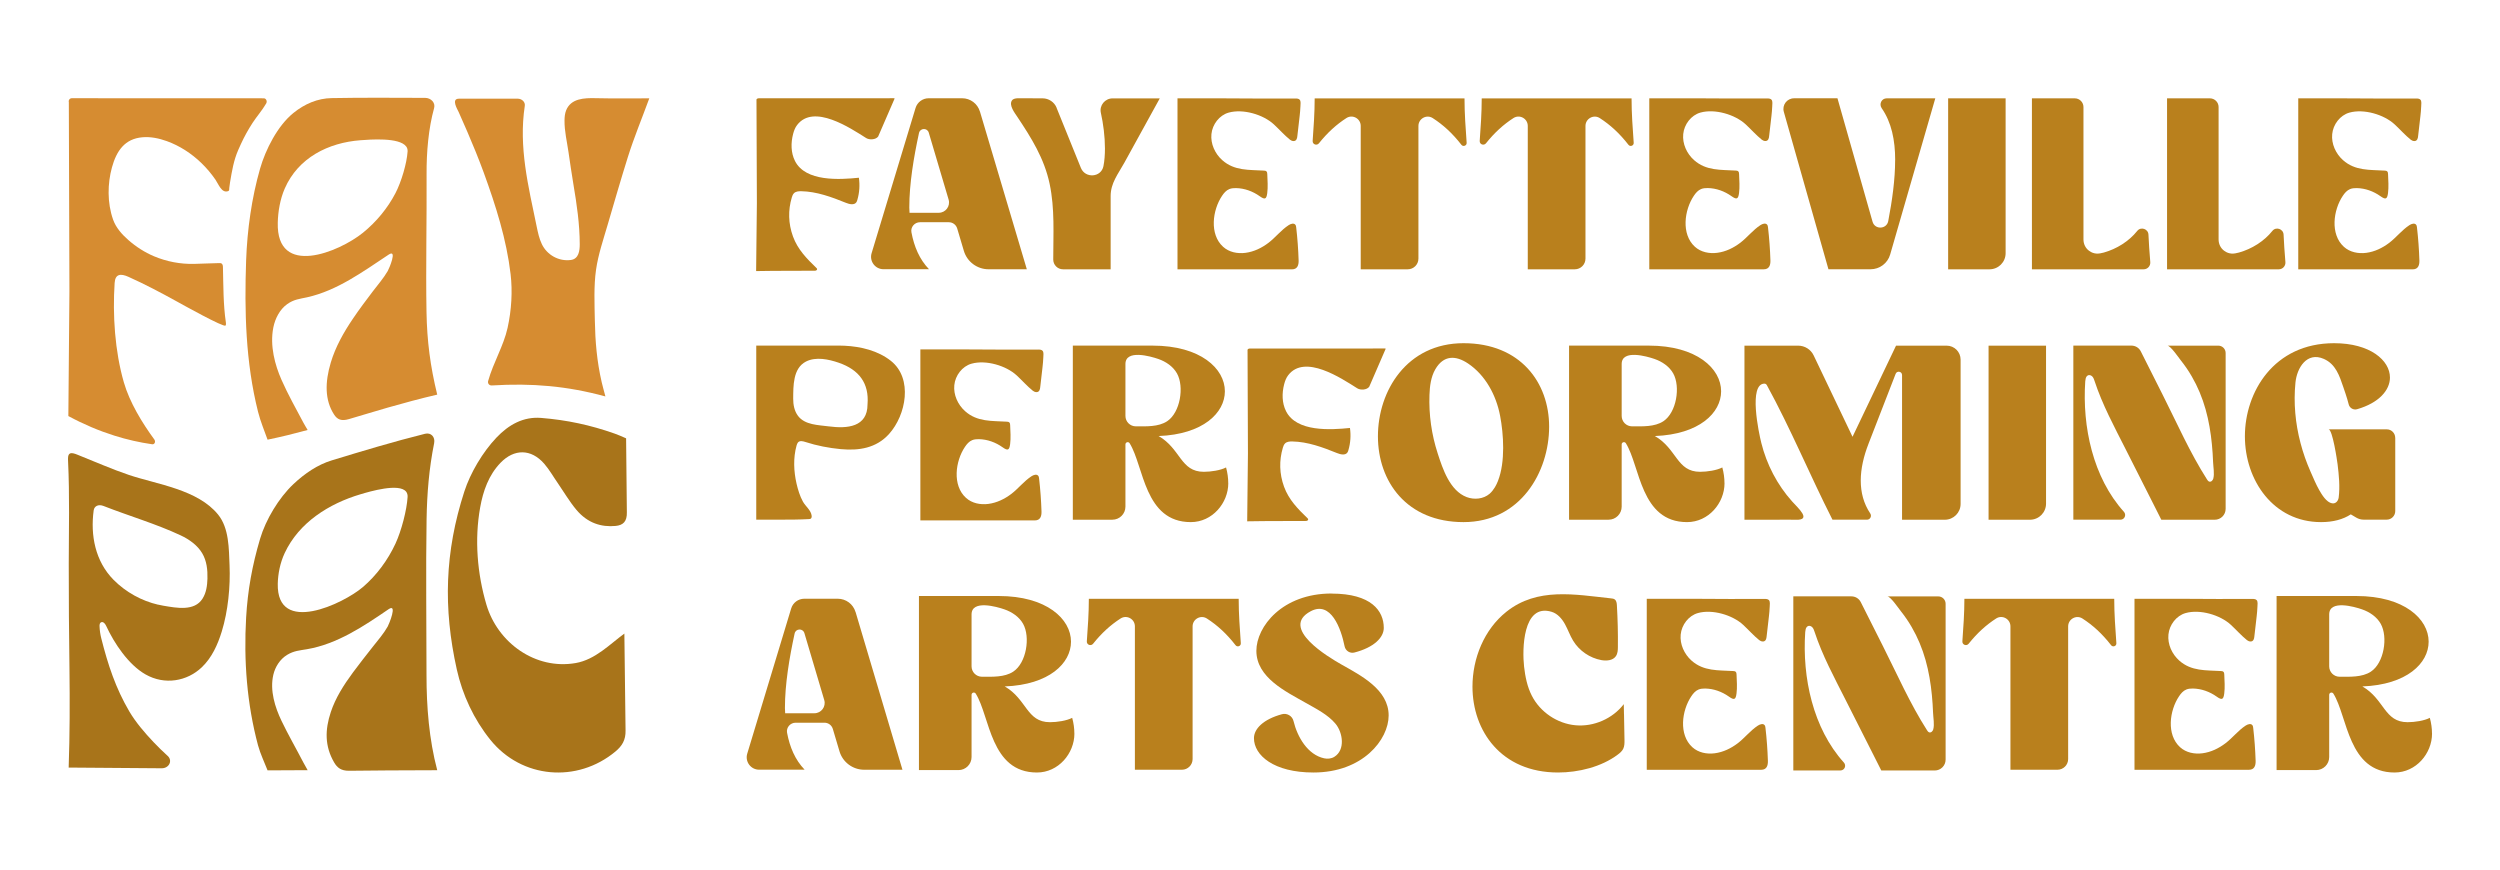 <?xml version="1.0" encoding="UTF-8"?>
<svg id="Layer_1" data-name="Layer 1" xmlns="http://www.w3.org/2000/svg" viewBox="0 0 632 220">
  <defs>
    <style>
      .cls-1 {
        fill: #a8741a;
      }

      .cls-1, .cls-2, .cls-3 {
        stroke-width: 0px;
      }

      .cls-2 {
        fill: #d68c31;
      }

      .cls-3 {
        fill: #b9801d;
      }
    </style>
  </defs>
  <g>
    <path class="cls-2" d="m107.45,24.74c1.52,0,2.66,1.25,2.3,2.56-1.45,5.22-1.94,11.28-1.91,16.64.07,11.53-.22,23.48-.02,34.96.13,7.32.95,13.65,2.71,20.86-4.28.99-8.39,2.11-12.5,3.28-3.28.93-6.3,1.89-9.83,2.91-1.92.56-2.93.11-3.75-1.16-2.36-3.64-2.32-8.14-.83-13.13,1.19-3.97,3.25-7.64,5.63-11.14,1.59-2.35,3.28-4.61,4.98-6.84,1.26-1.65,2.73-3.35,3.78-5.15.33-.56,2.55-5.7.24-4.16-6.41,4.24-12.99,9.1-20.64,10.79-1.86.41-3.29.51-4.99,1.71-1.89,1.33-3.07,3.66-3.52,5.9-.93,4.66.43,9.55,2.06,13.24,1.67,3.78,3.65,7.27,5.51,10.79.31.59.66,1.14,1.1,1.9-4.05,1.08-6.08,1.6-10.13,2.45-.77-2.19-1.77-4.52-2.41-7.06-3.15-12.54-3.46-25.46-3.01-38.26.28-7.8,1.41-15.82,3.53-23.21,1.37-4.78,4.41-10.82,8.42-14.06,2.88-2.33,6.15-3.7,9.65-3.76,7.87-.15,15.76-.08,23.63-.06Zm-4.76,12.3c-1.73-2.38-9.26-1.76-11.55-1.59-8.14.61-15.76,4.42-19.16,12.22-1.18,2.72-1.69,5.81-1.76,8.61-.37,13.99,15.49,7.45,21.53,2.56,3.46-2.8,6.29-6.3,8.23-10.02,1.5-2.89,2.87-7.57,3.06-10.53.03-.5-.1-.91-.35-1.26Z"/>
    <path class="cls-1" d="m25.42,157.4c-.07.06-.13.15-.17.24-.1.23-.1.5-.08.77.04.98.18,1.95.42,2.91,1.71,6.78,3.66,12.67,7.1,18.53,1.62,2.75,3.87,5.37,6.1,7.73,1.15,1.22,2.35,2.38,3.58,3.5.01.01.03.03.05.04,1.27,1.2.31,3.11-1.55,3.1-7.84-.04-15.67-.1-23.51-.18.29-8.34.3-16.69.2-25.02-.11-8.81-.2-17.68-.18-26.46.02-8.61.24-17.37-.17-25.92-.04-.79-.07-1.67.44-1.97.46-.28,1.23,0,1.93.28,4.3,1.71,8.74,3.68,13,5.11,7.2,2.42,17.36,3.65,22.55,10.02,2.81,3.46,2.72,8.66,2.9,12.83.23,5.34-.38,11.59-1.97,16.74-1.02,3.31-2.49,6.61-5.07,9.06-3.69,3.5-9.32,4.56-14.22,1.77-4.33-2.47-7.91-7.89-9.91-12.21-.2-.43-.54-.96-1-1.01-.17-.02-.31.04-.43.13Zm14.54-4.55c.44.1.88.19,1.31.27,3.4.58,7.88,1.45,9.92-1.77.96-1.5,1.2-3.31,1.25-5.07.06-2.2-.17-4.49-1.33-6.43-1.18-1.99-3.25-3.49-5.46-4.52-6.24-2.92-13.03-4.89-19.48-7.42-1.25-.49-2.33-.02-2.49,1.12-.85,6.29.39,12.85,5.02,17.54,3.14,3.18,7.19,5.35,11.25,6.29Z"/>
    <path class="cls-1" d="m158.26,110.8c-1.08-.48-2.01-.88-2.91-1.2-6.16-2.17-12.03-3.42-18.54-3.95-4.46-.36-8.17,1.66-11.33,5-3.44,3.63-6.57,8.88-8.1,13.62-4.94,15.25-5.36,29.44-1.9,44.97,1.42,6.39,4.32,12.64,8.5,17.81,7.93,9.81,21.93,10.95,31.57,2.96,1.69-1.4,2.65-2.9,2.59-5.36-.1-8.16-.2-16.32-.3-24.48-3.67,2.68-7.33,6.58-12.3,7.45-10.18,1.78-19.72-5.12-22.57-14.75-2.31-7.8-3.05-16.43-1.58-24.61.74-4.14,2.15-8.17,5.16-11.28,3.43-3.54,7.7-3.55,11.01.23,1.31,1.5,2.32,3.31,3.5,5,1.52,2.2,2.9,4.58,4.64,6.66,2.85,3.4,6.33,4.43,9.93,4.09,1.9-.18,2.91-1.12,2.84-3.47-.06-6.22-.13-12.45-.19-18.67Z"/>
    <path class="cls-2" d="m116.02,24.94c5.92,0,8.88,0,14.8,0,1.13,0,1.99.85,1.85,1.8-1.59,10.47.89,20.26,2.99,30.47.32,1.54.64,3.1,1.32,4.51,1.32,2.74,4.28,4.41,7.34,4,2-.27,2.24-2.36,2.24-3.97-.01-5.04-.75-10.13-1.59-15.08-.46-2.75-.85-5.48-1.25-8.19-.38-2.65-1.04-5.35-1.01-7.98.01-.89.08-1.78.41-2.61,1.21-3,4.5-3.15,7.52-3.07,4.5.11,9,.04,13.5.04-1.81,4.96-3.86,9.87-5.43,14.89-1.78,5.67-3.44,11.44-5.12,17.16-1.07,3.67-2.35,7.39-2.91,11.28-.59,4.12-.38,8.59-.3,12.9.09,5.06.5,10.22,1.74,15.57.26,1.11.58,2.22.93,3.56-9.76-2.66-18.58-3.39-28.69-2.78-.66.06-1.13-.49-.96-1.12,1.33-4.74,3.9-8.83,4.92-13.44,1-4.53,1.27-9.24.76-13.58-1.03-8.75-3.71-17.21-6.79-25.67-1.27-3.47-2.68-6.91-4.13-10.28-.72-1.69-1.46-3.36-2.21-5.03-.31-.68-1.97-3.37.06-3.37Z"/>
    <path class="cls-2" d="m66.71,24.85c-16.19,0-32.37,0-48.56-.02-.52,0-.89.5-.75,1,.05,15.96.1,31.93.15,47.89-.09,10.49-.18,20.97-.27,31.46,3.89,2.1,7.78,3.74,11.67,4.96,3.17,1,6.34,1.71,9.51,2.17.61.09.95-.62.57-1.18,0,0,0,0-.01-.02-3.11-4.24-6.25-9.4-7.71-14.45-2.28-7.91-2.86-17.04-2.33-25.14.15-2.29,1.53-2.42,3.49-1.54,4.24,1.9,8.36,4.09,12.36,6.3,1.18.65,11.78,6.57,12.18,6.02.16-.22.13-.52.09-.79-.67-4.53-.62-9.2-.74-13.91,0-.35-.04-.76-.31-.96-.17-.13-.4-.13-.62-.13-1.94.03-4.44.16-6.38.2-3.41.08-6.88-.56-10.15-1.94-2.29-.97-4.48-2.36-6.45-4.09-1.61-1.41-3.14-3.12-3.86-5.16-1.51-4.29-1.41-9.13-.29-13.2,1.17-4.24,3.28-7.24,7.7-7.62,2.08-.18,4.19.26,6.19.98,3.2,1.16,6.19,3.08,8.74,5.55,1.3,1.26,2.49,2.67,3.54,4.19.76,1.11,1.56,3.47,3.17,2.91.39-.13.28-.38.33-.87.05-.46.12-.92.19-1.38.48-2.86.92-5.55,2.07-8.17.22-.5.44-.99.66-1.47.86-1.88,1.86-3.68,2.97-5.39,1.1-1.68,2.43-3.16,3.44-4.91.32-.56-.03-1.29-.61-1.29Z"/>
    <path class="cls-1" d="m107.45,109.66c1.52-.38,2.61.82,2.3,2.38-1.28,6.36-1.8,12.67-1.91,19.23-.21,12.96-.02,26.26-.02,39.34,0,8.08.64,16.24,2.71,24.1-4.28.02-8.39.03-12.5.05-3.28.01-6.3.08-9.83.09-1.92,0-2.93-.71-3.75-2.14-2.36-4.08-2.32-8.18-.83-12.68,1.19-3.58,3.25-6.84,5.63-10.06,1.59-2.15,3.28-4.29,4.98-6.45,1.26-1.6,2.73-3.28,3.78-5.13.33-.58,2.55-5.96.24-4.39-6.28,4.29-12.96,8.8-20.64,10.12-1.87.32-3.29.39-4.99,1.41-1.89,1.13-3.07,3.12-3.52,5.04-.93,3.98.43,8.24,2.06,11.65,1.67,3.49,3.65,6.91,5.51,10.5.31.6.66,1.18,1.1,1.98-4.05.02-6.08.03-10.13.05-.77-2-1.82-4.14-2.41-6.32-2.82-10.54-3.63-21.44-3.01-32.3.4-6.91,1.53-13.18,3.53-19.92,1.43-4.84,4.74-10.35,8.42-13.82,2.88-2.72,6.15-4.92,9.65-5.99,7.83-2.39,15.69-4.76,23.63-6.74Zm-4.76,14.66c-1.73-2.29-9.24-.06-11.55.63-7.96,2.36-15.55,7.13-19.16,14.84-1.19,2.54-1.7,5.31-1.76,7.75-.32,13.16,16.63,5.07,21.53.86,3.46-2.97,6.29-6.81,8.23-10.98,1.5-3.23,2.87-8.52,3.06-11.78.03-.55-.1-.98-.35-1.32Z"/>
  </g>
  <g>
    <path class="cls-3" d="m247.73,28.2l11.85,39.87h-9.67c-2.88,0-5.43-1.89-6.25-4.66l-1.68-5.65c-.28-.94-1.14-1.58-2.11-1.58h-7.3c-1.35,0-2.41,1.22-2.16,2.55.68,3.63,2.04,6.84,4.44,9.33h-11.5c-2.11,0-3.62-2.03-3.01-4.05l11.11-36.71c.44-1.46,1.79-2.46,3.31-2.46h8.47c2.07,0,3.89,1.36,4.48,3.34Zm-17.86,24.27c0,.42.06.9.06,1.32h7.39c1.73,0,2.98-1.67,2.49-3.33l-5.02-16.93c-.38-1.27-2.19-1.19-2.47.1-1.35,6.22-2.45,12.83-2.45,18.84Z"/>
    <path class="cls-3" d="m267.1,27.25l6.15,15.2c1.1,2.71,5.13,2.43,5.7-.44.27-1.35.38-2.88.38-4.48,0-3.02-.42-6.27-1.03-8.99-.43-1.89,1.04-3.67,2.97-3.67h11.92c-1.67,3.03-3.33,6.05-5,9.08-1.32,2.39-2.63,4.79-3.95,7.18-1.57,2.85-3.48,5.13-3.47,8.47,0,2.4,0,4.81,0,7.21,0,.73,0,11.27,0,11.27h-12.05c-1.37,0-2.47-1.12-2.46-2.49,0-6.38.42-12.8-.91-19.1-1.36-6.45-4.62-11.62-8.21-17.01-.61-.92-2.15-2.89-1.32-4.08.35-.5,1.06-.56,1.68-.56,2.02-.01,4.04.02,6.06.02,1.56,0,2.97.94,3.56,2.39Z"/>
    <path class="cls-3" d="m297.67,68.07V24.86h11.04c3.29,0,6.57.03,9.86.05,2.97.01,5.93-.01,8.9-.01.4,0,.84.02,1.1.32.33.38.19,1.17.18,1.65-.02.82-.12,1.65-.2,2.47-.17,1.69-.38,3.37-.58,5.05-.03.29-.07.59-.21.84-.35.64-1.16.48-1.65.09-1.44-1.16-2.65-2.55-4.07-3.87-2.71-2.51-7.81-4-11.44-2.98-2.37.67-4.11,2.98-4.35,5.43s.89,4.94,2.73,6.58c3.07,2.74,6.76,2.42,10.56,2.65.22.01.45.04.61.19.19.18.21.46.22.72.06,1.55.19,3.23-.01,4.77-.2,1.56-.59,1.73-1.91.79-1.76-1.25-3.84-2.01-6-2.05-.57,0-1.15.03-1.68.25-.79.32-1.37,1-1.84,1.71-2.41,3.58-3.24,9.7.27,12.88,1.51,1.37,3.63,1.79,5.65,1.53,2.15-.28,4.12-1.24,5.84-2.55s3.17-3.2,5.06-4.44c.53-.35,1.33-.62,1.72-.11.15.19.18.45.21.69.32,2.76.52,5.53.61,8.31.04,1.19-.3,2.27-1.68,2.27h-28.94Z"/>
    <path class="cls-3" d="m581,68.07V24.86h11.04c3.29,0,6.57.03,9.86.05,2.97.01,5.93-.01,8.9-.01.4,0,.84.02,1.1.32.33.38.19,1.17.18,1.65-.02.82-.12,1.65-.2,2.47-.17,1.69-.38,3.37-.58,5.05-.03.29-.07.59-.21.84-.35.64-1.16.48-1.65.09-1.44-1.16-2.65-2.55-4.07-3.87-2.71-2.51-7.81-4-11.44-2.98-2.37.67-4.11,2.98-4.35,5.43s.89,4.94,2.73,6.58c3.07,2.74,6.76,2.42,10.56,2.65.22.01.45.04.61.19.19.18.21.46.22.72.06,1.55.19,3.23-.01,4.77s-.59,1.73-1.91.79c-1.76-1.25-3.84-2.01-6-2.05-.57,0-1.15.03-1.68.25-.79.32-1.37,1-1.84,1.71-2.41,3.58-3.24,9.7.27,12.88,1.51,1.37,3.63,1.79,5.65,1.53,2.15-.28,4.12-1.24,5.84-2.55s3.17-3.2,5.06-4.44c.53-.35,1.33-.62,1.72-.11.15.19.18.45.21.69.32,2.76.52,5.53.61,8.31.04,1.19-.3,2.27-1.68,2.27h-28.94Z"/>
    <path class="cls-3" d="m416.94,68.07s0-43.22,0-43.22h11.04c3.29,0,6.57.03,9.86.05,2.97.01,5.93-.01,8.9-.01.4,0,.84.02,1.1.32.33.38.19,1.17.18,1.65-.02.82-.12,1.65-.2,2.47-.17,1.69-.38,3.37-.58,5.05-.03.29-.07.59-.21.84-.35.64-1.16.48-1.65.09-1.44-1.16-2.65-2.55-4.07-3.87-2.71-2.51-7.81-4-11.44-2.98-2.37.67-4.11,2.98-4.35,5.43-.24,2.45.89,4.94,2.73,6.58,3.07,2.74,6.76,2.42,10.56,2.65.22.01.45.04.61.19.19.18.21.46.22.72.06,1.55.19,3.23-.01,4.77s-.59,1.73-1.91.79c-1.76-1.25-3.84-2.01-6-2.05-.57,0-1.15.03-1.68.25-.79.32-1.37,1-1.84,1.71-2.41,3.58-3.24,9.7.27,12.88,1.51,1.37,3.63,1.79,5.65,1.53,2.15-.28,4.12-1.24,5.84-2.55s3.17-3.2,5.06-4.44c.53-.35,1.33-.62,1.72-.11.15.19.18.45.21.69.32,2.76.52,5.53.61,8.31.04,1.19-.3,2.27-1.68,2.27h-28.94Z"/>
    <path class="cls-3" d="m343.99,68.07V31.83c0-1.85-2.05-2.99-3.61-1.99-2.5,1.61-4.77,3.65-6.95,6.38-.55.69-1.65.28-1.59-.6.25-3.53.51-7.07.51-10.75h37.88c0,3.85.28,7.54.54,11.23.05.73-.88,1.08-1.33.5-2.27-2.92-4.64-5.07-7.25-6.75-1.55-1-3.61.14-3.61,1.99v33.54c0,1.49-1.21,2.7-2.7,2.7h-11.88Z"/>
    <path class="cls-3" d="m386.22,68.07V31.83c0-1.85-2.05-2.99-3.61-1.99-2.5,1.61-4.77,3.65-6.95,6.38-.55.69-1.65.28-1.59-.6.25-3.53.51-7.07.51-10.75h37.88c0,3.85.28,7.54.54,11.23.05.73-.88,1.08-1.33.5-2.27-2.92-4.64-5.07-7.25-6.75-1.55-1-3.61.14-3.61,1.99v33.54c0,1.49-1.21,2.7-2.7,2.7h-11.88Z"/>
    <path class="cls-3" d="m479.1,40.46c0-5-.92-9.53-3.41-13.11-.73-1.06-.02-2.49,1.26-2.49h12.29s-11.41,39.49-11.41,39.49c-.64,2.21-2.66,3.72-4.95,3.72h-10.65l-11.28-39.8c-.49-1.72.8-3.42,2.59-3.42h10.97l8.87,31.2c.59,2.07,3.57,1.94,3.97-.17,1-5.19,1.74-10.53,1.74-15.43Z"/>
    <path class="cls-3" d="m507.02,24.86v39.15c0,2.25-1.82,4.07-4.07,4.07h-10.46V24.86h14.53Z"/>
    <path class="cls-3" d="m526.7,27.06s0,33.44,0,33.47c0,1.16.52,2.24,1.47,2.91,1.2.85,2.34.78,3.69.4,3.23-.91,6.33-2.83,8.44-5.47.91-1.14,2.77-.51,2.83.95.09,2.13.25,4.33.46,6.94.08.98-.69,1.82-1.67,1.82h-28.25V24.86h10.83c1.22,0,2.2.99,2.2,2.2Z"/>
    <path class="cls-3" d="m560.86,27.06s0,33.44,0,33.47c0,1.16.52,2.24,1.47,2.91,1.2.85,2.34.78,3.69.4,3.23-.91,6.33-2.83,8.44-5.47.91-1.14,2.77-.51,2.83.95.09,2.13.25,4.33.46,6.94.08.98-.69,1.82-1.67,1.82h-28.25V24.86h10.83c1.22,0,2.2.99,2.2,2.2Z"/>
    <path class="cls-3" d="m204.46,131.23c-2.36.13-4.7.14-7.06.14h-6.22v-44.01h20.78c.52,0,1.03.01,1.55.04,4.09.2,8.43,1.23,11.7,3.82,5.63,4.47,3.85,13.7-.45,18.48-3.23,3.59-7.6,4.27-12.22,3.84-2.98-.28-6.06-.87-8.91-1.8-.58-.19-1.46-.44-1.92.13-.17.22-.26.49-.34.76-.87,3.12-.72,6.53,0,9.65.36,1.54.84,3.14,1.61,4.53.65,1.18,2.07,2.2,2.21,3.59.03.27-.02.59-.25.73-.12.07-.26.08-.4.09-.03,0-.06,0-.09,0Zm5.07-23.44c4.67.62,9.78.18,9.78-5.56.44-5.37-2.16-8.76-7.27-10.53-2.53-.87-5.79-1.59-8.31-.29-3.3,1.71-3.18,6.2-3.21,9.36-.01,1.54.29,3.14,1.22,4.37,1.75,2.32,5.17,2.3,7.78,2.65Z"/>
    <path class="cls-3" d="m310.51,122.15c0,5.01-4.03,9.84-9.47,9.84-11.79,0-11.84-14.14-15.47-19.94-.3-.49-1.06-.28-1.06.3v15.73c0,1.82-1.48,3.3-3.3,3.3h-10v-44.01h20.17c12.1,0,18.27,5.81,18.27,11.55,0,5.44-5.5,10.88-16.75,11.31,5.62,3.24,5.5,9.04,11.43,9.04,1.83,0,4.22-.37,5.62-1.1.37,1.34.55,2.69.55,3.97Zm-26-17c0,1.45,1.17,2.63,2.63,2.63,2.56,0,5.68.18,7.91-1.29,3.33-2.2,4.37-8.73,2.49-12.09-1-1.78-2.81-2.99-4.74-3.66s-8.29-2.48-8.29,1.28v13.13Z"/>
    <path class="cls-3" d="m435.96,122.15c0,5.01-4.03,9.84-9.47,9.84-11.79,0-11.84-14.14-15.47-19.94-.3-.49-1.06-.28-1.06.3v15.73c0,1.82-1.48,3.3-3.3,3.3h-10v-44.01h20.17c12.1,0,18.27,5.81,18.27,11.55,0,5.44-5.5,10.88-16.75,11.31,5.62,3.24,5.5,9.04,11.43,9.04,1.83,0,4.22-.37,5.62-1.1.37,1.34.55,2.69.55,3.97Zm-26-17c0,1.45,1.17,2.63,2.63,2.63,2.56,0,5.68.18,7.91-1.29,3.33-2.2,4.37-8.73,2.49-12.09-1-1.78-2.81-2.99-4.74-3.66s-8.29-2.48-8.29,1.28v13.13Z"/>
    <path class="cls-3" d="m391.62,107.85c0,11.49-7.27,24.14-21.64,24.14s-21.64-10.27-21.64-21.7,7.27-23.53,21.64-23.53,21.64,9.96,21.64,21.09Zm-12.92,13.69c1.88-4.77,1.41-11.82.53-16.41-.99-5.22-3.7-10.28-8.11-13.24-3.12-2.09-6.19-2.14-8.28,1.48-1.11,1.93-1.39,4.23-1.47,6.46-.18,5,.53,10.03,2.08,14.79,1.27,3.93,3.08,9.44,7.34,11.05,1.91.72,4.23.49,5.78-.84.54-.47.98-1.05,1.35-1.66.3-.5.56-1.05.79-1.63Z"/>
    <path class="cls-3" d="m472.36,112.19c-1.22,3.12-1.96,6.29-1.96,9.29s.71,5.78,2.4,8.32c.45.68-.02,1.58-.83,1.58h-8.72c-5.72-11.27-10.51-22.92-16.58-34-.12-.23-.35-.4-.61-.4-4.08.02-1.44,12.45-.8,14.99,1.36,5.45,4.02,10.58,7.77,14.77,1.51,1.69,5.12,4.82.91,4.65-1.57-.06-3.63,0-5.2,0-.49,0-7.74,0-7.74,0v-44.01h13.57c1.68,0,3.21.96,3.93,2.48l9.82,20.56,11-23.04h12.79c1.95,0,3.53,1.58,3.53,3.53v36.49c0,2.2-1.78,3.99-3.99,3.99h-10.81v-36.58c0-.93-1.29-1.17-1.62-.3l-6.87,17.7Z"/>
    <path class="cls-3" d="m527.25,95.76c-.05.21-.08.43-.1.64-.77,11.45,1.93,24.29,9.77,32.98.7.77.17,2-.87,2h-11.91v-44.01h14.69c1,0,1.91.56,2.36,1.45l5.59,11.1c3.6,7.14,6.84,14.53,11.15,21.28.14.23.31.47.56.55.46.15.91-.3,1.03-.76.33-1.25,0-2.88-.05-4.16-.06-1.5-.15-3-.3-4.49-.29-2.99-.78-5.97-1.6-8.87-.82-2.91-1.98-5.72-3.5-8.33-.82-1.42-1.75-2.77-2.77-4.05-.51-.64-2.59-3.71-3.39-3.71h12.87c1.03,0,1.86.83,1.86,1.86v39.4c0,1.52-1.23,2.75-2.75,2.75h-13.51c-.6-1.19-1.2-2.38-1.8-3.57-2.41-4.77-4.82-9.54-7.24-14.31-2.87-5.68-5.85-11.16-7.84-17.21-.12-.37-.25-.75-.5-1.05s-.65-.5-1.03-.41c-.41.11-.63.49-.73.92Z"/>
    <path class="cls-3" d="m605.52,110.65v18.55c0,1.2-.97,2.17-2.17,2.17h-5.82c-.65,0-1.29-.18-1.85-.51l-1.4-.83c-1.96,1.28-4.46,1.96-7.52,1.96-12.04,0-19.25-10.57-19.25-21.7s7.27-23.53,22.55-23.53c9.11,0,14.12,4.34,14.12,8.68,0,3.18-2.76,6.41-8.31,8.01-.93.27-1.89-.3-2.12-1.23-.41-1.68-1.25-4.03-1.35-4.33-.98-2.86-1.91-5.83-4.94-7.16-4.27-1.88-6.8,2.25-7.17,5.99-.51,5.12-.03,10.31,1.28,15.28.65,2.49,1.51,4.92,2.55,7.27.7,1.57,1.35,3.17,2.2,4.66.65,1.13,1.81,3.07,3.22,3.31.95.16,1.57-.62,1.68-1.47.35-2.78.06-5.65-.28-8.42-.12-.95-1.27-8.81-2.29-8.81h14.73c1.18,0,2.13.96,2.13,2.13Z"/>
    <path class="cls-3" d="m336.62,150.06c10.02,0,13.2,4.34,13.2,8.68,0,2.42-2.47,4.94-7.44,6.22-1.12.29-2.25-.46-2.47-1.59-.9-4.52-3.48-11.55-8.56-8.85-7.97,4.23,4.55,11.64,7.74,13.45,4.92,2.79,11.96,6.33,11.96,12.9,0,6.11-6.54,14.42-19.01,14.42-10.02,0-15.04-4.34-15.04-8.68,0-2.36,2.35-4.77,7.09-6.06,1.26-.34,2.59.44,2.9,1.7,1,4.13,3.61,8.55,7.75,9.45.87.19,1.81.1,2.57-.37,2.85-1.77,2.13-6.17.33-8.34-1.93-2.33-4.92-3.81-7.5-5.28-5.02-2.86-12.53-6.4-12.53-13.18,0-6.11,6.54-14.49,19.01-14.49Z"/>
    <path class="cls-3" d="m410.55,180.51c.04,2.17.08,4.34.12,6.51.01.78.02,1.6-.33,2.3-.3.59-.82,1.04-1.35,1.43-4.14,3.13-9.98,4.54-15.11,4.54-14.42,0-21.64-10.57-21.64-21.7,0-7.13,2.93-14.44,8.58-18.94,7.82-6.23,17.28-4.36,26.45-3.38.32.03.66.07.92.26.45.32.53.95.56,1.51.2,3.49.29,6.98.25,10.47,0,.83-.04,1.71-.52,2.39-.76,1.09-2.34,1.21-3.65.98-2.92-.53-5.58-2.35-7.13-4.88-.82-1.34-1.32-2.84-2.08-4.21s-1.86-2.66-3.36-3.12c-7.41-2.26-7.44,9.75-6.98,13.81.29,2.56.8,5.14,1.98,7.43,2.11,4.12,6.43,7.03,11.04,7.44,4.61.42,9.37-1.67,12.19-5.34.02.84.03,1.67.05,2.51Z"/>
    <path class="cls-3" d="m226.2,24.89c-.08-.02-.17-.06-.25-.06-1.97.02-3.87.02-5.54.02h-28.64c-.37,0-.63.27-.53.54l.1,25.98-.19,17.16c2.74-.05,5.48-.07,8.21-.07,2.23,0,4.46-.01,6.69-.02.43,0,.67-.39.39-.65-2.48-2.39-4.77-4.71-5.97-8s-1.26-6.65-.31-9.85c.12-.41.27-.82.58-1.12.46-.44,1.17-.49,1.8-.48,3.92.07,7.69,1.47,11.33,2.94.87.35,2.05.63,2.6-.12.14-.19.21-.41.27-.63.53-1.81.66-3.73.39-5.6-4.88.5-13.48,1.05-16.15-4.22-1.06-2.09-1.07-4.59-.48-6.85.21-.8.5-1.59,1-2.24,4.17-5.49,13.49.77,17.47,3.28.84.53,2.44.42,3.03-.39l4.17-9.62Z"/>
    <path class="cls-3" d="m232.67,131.55s0-43.22,0-43.22h11.04c3.29,0,6.57.03,9.86.05,2.97.01,5.93-.01,8.9-.01.4,0,.84.02,1.1.32.33.38.19,1.17.18,1.65-.02.82-.12,1.65-.2,2.47-.17,1.69-.38,3.37-.58,5.05-.03.29-.07.59-.21.84-.35.64-1.16.48-1.65.09-1.44-1.16-2.65-2.55-4.07-3.87-2.71-2.51-7.81-4-11.44-2.98-2.37.67-4.11,2.98-4.35,5.43-.24,2.45.89,4.94,2.73,6.58,3.07,2.74,6.76,2.42,10.56,2.65.22.01.45.04.61.19.19.18.21.46.22.72.06,1.55.19,3.23-.01,4.77s-.59,1.73-1.91.79c-1.76-1.25-3.84-2.01-6-2.05-.57,0-1.15.03-1.68.25-.79.32-1.37,1-1.84,1.71-2.41,3.58-3.24,9.7.27,12.88,1.51,1.37,3.63,1.79,5.65,1.53,2.15-.28,4.12-1.24,5.84-2.55s3.17-3.2,5.06-4.44c.53-.35,1.33-.62,1.72-.11.15.19.18.45.21.69.32,2.76.52,5.53.61,8.31.04,1.19-.3,2.27-1.68,2.27h-28.94Z"/>
    <path class="cls-3" d="m517.24,87.37v39.95c0,2.25-1.82,4.07-4.07,4.07h-10.46v-44.01h14.53Z"/>
    <path class="cls-3" d="m350.34,88.15c-.08-.02-.17-.06-.25-.06-1.97.02-3.87.02-5.54.02h-28.64c-.37,0-.63.27-.53.54l.1,25.98-.19,17.16c2.74-.05,5.48-.07,8.21-.07,2.23,0,4.46-.01,6.69-.02.43,0,.67-.39.39-.65-2.48-2.39-4.77-4.71-5.97-8s-1.26-6.65-.31-9.85c.12-.41.27-.82.58-1.12.46-.44,1.17-.49,1.8-.48,3.92.07,7.69,1.47,11.33,2.94.87.35,2.05.63,2.6-.12.14-.19.21-.41.27-.63.53-1.81.66-3.73.39-5.6-4.88.5-13.48,1.05-16.15-4.22-1.06-2.09-1.07-4.59-.48-6.85.21-.8.5-1.59,1-2.24,4.17-5.49,13.49.77,17.47,3.28.84.53,2.44.42,3.03-.39l4.17-9.62Z"/>
    <path class="cls-3" d="m216.29,154.72l11.85,39.87h-9.67c-2.88,0-5.43-1.89-6.25-4.66l-1.68-5.65c-.28-.94-1.14-1.58-2.11-1.58h-7.3c-1.35,0-2.41,1.22-2.16,2.55.68,3.63,2.04,6.84,4.44,9.33h-11.5c-2.11,0-3.62-2.03-3.01-4.05l11.11-36.71c.44-1.46,1.79-2.46,3.31-2.46h8.47c2.07,0,3.89,1.36,4.48,3.34Zm-17.86,24.27c0,.42.06.9.06,1.32h7.39c1.73,0,2.98-1.67,2.49-3.33l-5.02-16.93c-.38-1.27-2.19-1.19-2.47.1-1.35,6.22-2.45,12.83-2.45,18.84Z"/>
    <path class="cls-3" d="m271.61,185.45c0,5.01-4.03,9.84-9.47,9.84-11.79,0-11.84-14.14-15.47-19.94-.3-.49-1.06-.28-1.06.3v15.73c0,1.82-1.48,3.3-3.3,3.3h-10v-44.01h20.17c12.1,0,18.27,5.81,18.27,11.55,0,5.44-5.5,10.88-16.75,11.31,5.62,3.24,5.5,9.04,11.43,9.04,1.83,0,4.22-.37,5.62-1.1.37,1.34.55,2.69.55,3.97Zm-26-17c0,1.45,1.17,2.63,2.63,2.63,2.56,0,5.68.18,7.91-1.29,3.33-2.2,4.37-8.73,2.49-12.09-1-1.78-2.81-2.99-4.74-3.66s-8.29-2.48-8.29,1.28v13.13Z"/>
    <path class="cls-3" d="m614.82,185.45c0,5.01-4.03,9.84-9.47,9.84-11.79,0-11.84-14.14-15.47-19.94-.3-.49-1.06-.28-1.06.3v15.73c0,1.82-1.48,3.3-3.3,3.3h-10v-44.01h20.17c12.1,0,18.27,5.81,18.27,11.55,0,5.44-5.5,10.88-16.75,11.31,5.62,3.24,5.5,9.04,11.43,9.04,1.83,0,4.22-.37,5.62-1.1.37,1.34.55,2.69.55,3.97Zm-26-17c0,1.45,1.17,2.63,2.63,2.63,2.56,0,5.68.18,7.91-1.29,3.33-2.2,4.37-8.73,2.49-12.09-1-1.78-2.81-2.99-4.74-3.66-1.92-.67-8.29-2.48-8.29,1.28v13.13Z"/>
    <path class="cls-3" d="m286.9,194.59v-36.25c0-1.85-2.05-2.99-3.61-1.99-2.5,1.61-4.77,3.65-6.95,6.38-.55.69-1.65.28-1.59-.6.25-3.53.51-7.07.51-10.75h37.88c0,3.85.28,7.54.54,11.23.05.73-.88,1.08-1.33.5-2.27-2.92-4.64-5.07-7.25-6.75-1.55-1-3.61.14-3.61,1.99v33.54c0,1.49-1.21,2.7-2.7,2.7h-11.88Z"/>
    <path class="cls-3" d="m416.3,194.59s0-43.22,0-43.22h11.04c3.29,0,6.57.03,9.86.05,2.97.01,5.93-.01,8.9-.01.4,0,.84.02,1.1.32.33.38.19,1.17.18,1.65-.02.82-.12,1.65-.2,2.47-.17,1.69-.38,3.37-.58,5.05-.03.29-.07.59-.21.84-.35.64-1.16.48-1.65.09-1.44-1.16-2.65-2.55-4.07-3.87-2.71-2.51-7.81-4-11.44-2.98-2.37.67-4.11,2.98-4.35,5.43-.24,2.45.89,4.94,2.73,6.58,3.07,2.74,6.76,2.42,10.56,2.65.22.01.45.04.61.19.19.18.21.46.22.72.06,1.55.19,3.23-.01,4.77-.2,1.56-.59,1.73-1.91.79-1.76-1.25-3.84-2.01-6-2.05-.57,0-1.15.03-1.68.25-.79.32-1.37,1-1.84,1.71-2.41,3.58-3.24,9.7.27,12.88,1.51,1.37,3.63,1.79,5.65,1.53,2.15-.28,4.12-1.24,5.84-2.55s3.17-3.2,5.06-4.44c.53-.35,1.33-.62,1.72-.11.15.19.18.45.21.69.32,2.76.52,5.53.61,8.31.04,1.19-.3,2.27-1.68,2.27h-28.94Z"/>
    <path class="cls-3" d="m539.6,194.59s0-43.22,0-43.22h11.04c3.29,0,6.57.03,9.86.05,2.97.01,5.93-.01,8.9-.01.4,0,.84.02,1.1.32.33.38.19,1.17.18,1.65-.02.82-.12,1.65-.2,2.47-.17,1.69-.38,3.37-.58,5.05-.03.29-.07.59-.21.84-.35.64-1.16.48-1.65.09-1.44-1.16-2.65-2.55-4.07-3.87-2.71-2.51-7.81-4-11.44-2.98-2.37.67-4.11,2.98-4.35,5.43-.24,2.45.89,4.94,2.73,6.58,3.07,2.74,6.76,2.42,10.56,2.65.22.01.45.04.61.19.19.18.21.46.22.72.06,1.55.19,3.23-.01,4.77s-.59,1.73-1.91.79c-1.76-1.25-3.84-2.01-6-2.05-.57,0-1.15.03-1.68.25-.79.32-1.37,1-1.84,1.71-2.41,3.58-3.24,9.7.27,12.88,1.51,1.37,3.63,1.79,5.65,1.53,2.15-.28,4.12-1.24,5.84-2.55,1.79-1.36,3.17-3.2,5.06-4.44.53-.35,1.33-.62,1.72-.11.15.19.18.45.21.69.32,2.76.52,5.53.61,8.31.04,1.19-.3,2.27-1.68,2.27h-28.94Z"/>
    <path class="cls-3" d="m456.46,159.15c-.05.21-.08.43-.1.64-.77,11.45,1.93,24.29,9.77,32.98.7.77.17,2-.87,2h-11.91v-44.01h14.69c1,0,1.91.56,2.36,1.45l5.59,11.1c3.6,7.14,6.84,14.53,11.15,21.28.14.23.31.47.56.55.46.15.91-.3,1.03-.76.33-1.25,0-2.88-.05-4.16-.06-1.5-.15-3-.3-4.49-.29-2.99-.78-5.97-1.6-8.87-.82-2.91-1.98-5.72-3.5-8.33-.82-1.42-1.75-2.77-2.77-4.05-.51-.64-2.59-3.71-3.39-3.71h12.87c1.03,0,1.86.83,1.86,1.86v39.4c0,1.52-1.23,2.75-2.75,2.75h-13.51c-.6-1.19-1.2-2.38-1.8-3.57-2.41-4.77-4.82-9.54-7.24-14.31-2.87-5.68-5.85-11.16-7.84-17.21-.12-.37-.25-.75-.5-1.05s-.65-.5-1.03-.41c-.41.11-.63.49-.73.92Z"/>
    <path class="cls-3" d="m508.24,194.59v-36.25c0-1.85-2.05-2.99-3.61-1.99-2.5,1.61-4.77,3.65-6.95,6.38-.55.69-1.65.28-1.59-.6.25-3.53.51-7.07.51-10.75h37.88c0,3.85.28,7.54.54,11.23.05.73-.88,1.08-1.33.5-2.27-2.92-4.64-5.07-7.25-6.75-1.55-1-3.61.14-3.61,1.99v33.54c0,1.49-1.21,2.7-2.7,2.7h-11.88Z"/>
  </g>
</svg>